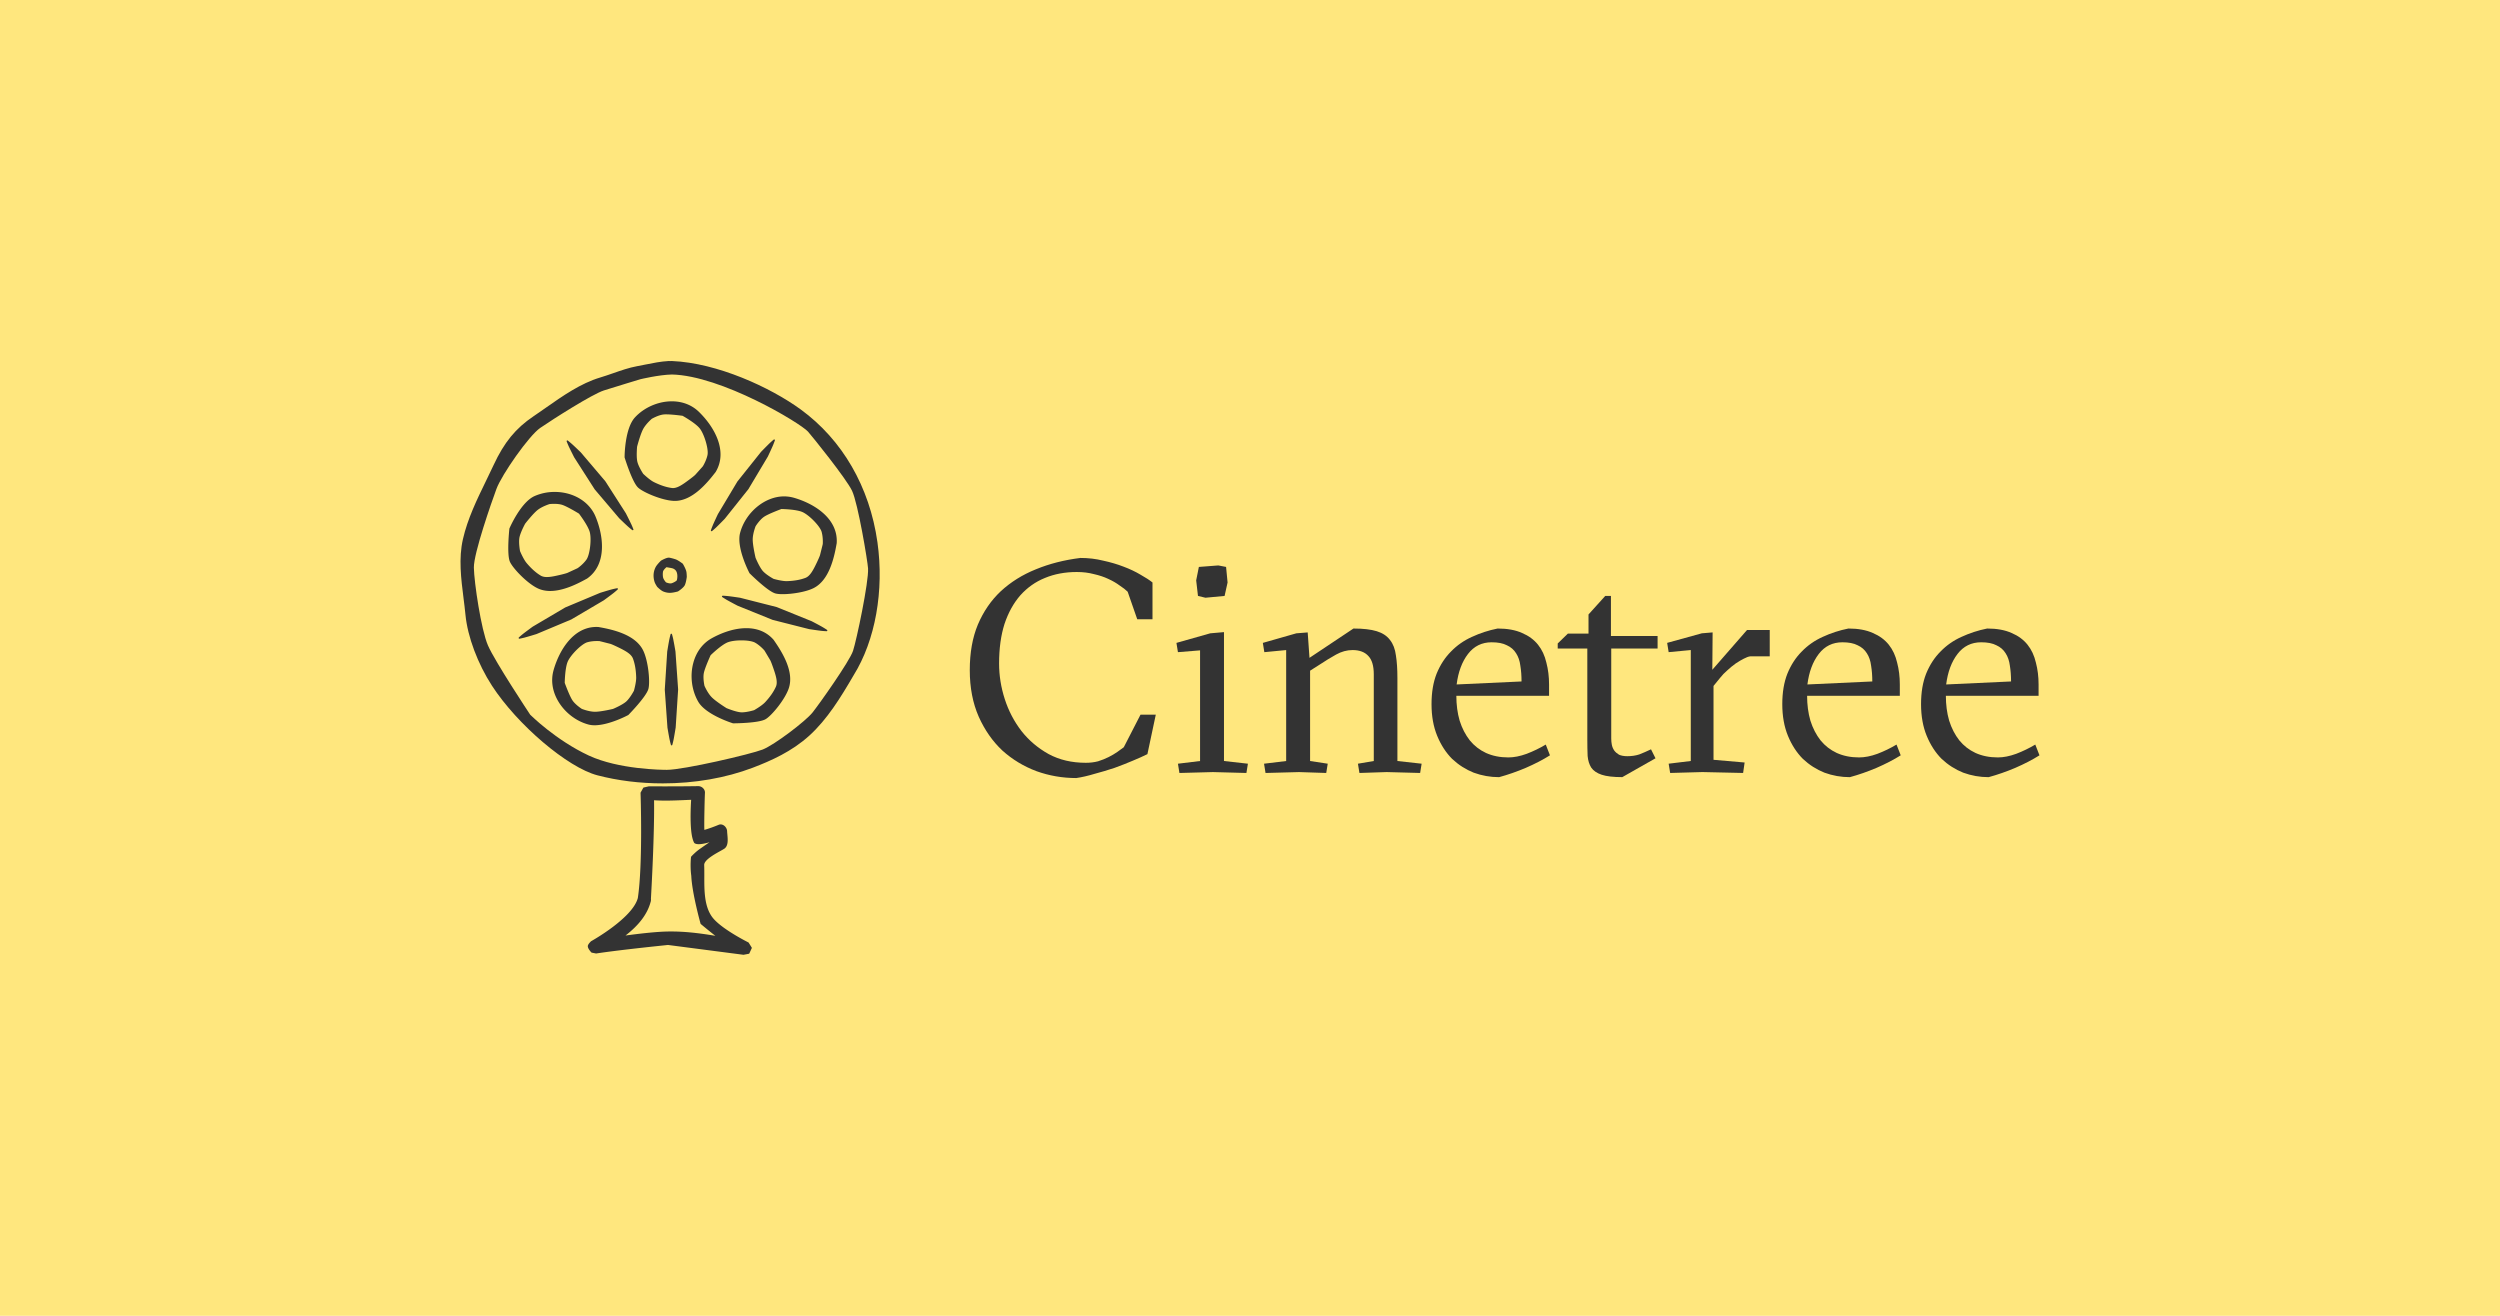 <svg id="svg1" version="1.1" viewBox="0 0 950 500" xmlns="http://www.w3.org/2000/svg">
  <path id="path1" class="mono" d="m0 500h950v-500h-950z" style="fill:#ffe77e"/>
  <path id="path274" d="m281.92 270.69-0.162-5e-3c-1.976-0.047-5.666-1.592-5.675-1.592-0.044-0.023-4.205-2.618-5.76-4.275-1.538-1.644-2.618-4.196-2.622-4.196-7e-3 -0.028-0.63-2.774-0.258-4.788 0.351-1.922 2.365-6.35 2.592-6.851 0.391-0.379 3.868-3.723 6.24-4.795 1.175-0.529 3.217-0.848 5.469-0.848 2.262 0 4.247 0.332 5.191 0.871 1.873 1.068 3.329 2.711 3.571 2.997 0.063 0.129 0.14 0.251 0.211 0.358l1.967 3.306c0.012 0.016 0.295 0.492 1.124 2.87 1.054 3.027 1.805 5.479 1.035 7.204-0.859 1.929-2.201 3.863-4.107 5.912-1.304 1.398-4.191 3.011-4.184 3.011-0.028 7e-3 -2.653 0.819-4.631 0.819m11.969-27.651c-2.573-2.875-6.034-4.331-10.285-4.331-5.446 0-10.559 2.393-13.123 3.821-3.437 1.915-5.853 5.12-6.994 9.267-1.356 4.938-0.67 10.48 1.833 14.837 2.863 4.973 12.784 8.096 13.205 8.23 0.026 5e-3 0.049 9e-3 0.08 9e-3 0.391 0 9.611-0.051 12.273-1.55 2.285-1.281 7.427-7.469 8.869-11.8 2.037-6.104-2.187-13.228-5.549-18.054a2.435 2.435 0 0 0-0.309-0.428m12.198-23.453c-1.957 0.745-4.261 1.157-7.052 1.246h-0.176c-1.906 0-4.87-0.855-4.886-0.855-0.028-0.014-2.594-1.393-3.966-2.845-1.365-1.445-2.894-5.17-2.894-5.17-0.014-0.049-1.135-4.854-1.077-7.141 0.066-2.262 1.089-4.835 1.084-4.835h-2e-3c0.014-0.023 1.505-2.412 3.172-3.568 1.601-1.115 6.132-2.8 6.642-2.987 0.538 9e-3 5.338 0.117 7.766 1.054 2.552 0.983 6.907 5.397 7.52 7.621 0.574 2.081 0.461 4.282 0.435 4.659a2.388 2.388 0 0 0-0.103 0.412l-0.937 3.741c-5e-3 0.023-0.136 0.56-1.21 2.833-1.381 2.894-2.568 5.163-4.317 5.835m-24.858-17.049c-1.466 5.565 3.36 14.853 3.566 15.247a0.316 0.316 0 0 0 0.047 0.063c0.279 0.279 6.837 6.813 9.775 7.656 0.637 0.187 1.613 0.281 2.826 0.281 3.458 0 8.733-0.803 11.707-2.295 5.727-2.873 7.724-10.925 8.733-16.736 0.042-0.159 0.068-0.332 0.075-0.517 0.461-8.967-8.063-14.692-16.192-17.061a13.814 13.814 0 0 0-3.835-0.546c-7.309 0-14.645 6.108-16.701 13.907m-12.378-29.627c-0.461 2.107-1.587 3.994-1.789 4.317a2.695 2.695 0 0 0-0.281 0.316l-2.566 2.866c-0.014 0.016-0.379 0.426-2.388 1.92-2.573 1.92-4.631 3.36-6.525 3.109-2.067-0.265-4.294-0.995-6.806-2.236-1.697-0.841-4.064-3.149-4.074-3.149-0.016-0.023-1.639-2.458-2.175-4.388-0.536-1.927-0.15-5.94-0.152-5.94 0.014-0.047 1.253-4.823 2.369-6.813 1.112-1.967 3.21-3.755 3.203-3.755 0.023-0.014 2.447-1.419 4.458-1.651 0.272-0.03 0.609-0.047 1.014-0.047 2.231 0 5.778 0.482 6.24 0.546 0.473 0.267 4.664 2.646 6.375 4.617 1.793 2.072 3.589 8.033 3.095 10.288m-26.429 12.329c1.882 1.826 9.248 4.978 13.774 5.104h0.258c6.298 0 11.714-6.08 15.242-10.66 0.11-0.117 0.211-0.255 0.304-0.407 4.57-7.71-0.295-16.796-6.373-22.734-2.704-2.641-6.284-4.039-10.349-4.039-5.163 0-10.526 2.344-13.996 6.118-3.882 4.217-3.938 14.703-3.938 15.148 0 0.023 5e-3 0.051 0.014 0.08 0.117 0.375 2.861 9.251 5.064 11.39m-33.609 6.312c7e-3 0 0.763-0.087 1.754-0.087 1.18 0 2.21 0.126 2.985 0.358 1.859 0.567 5.994 3.079 6.462 3.362 0.328 0.435 3.24 4.296 4.034 6.79 0.834 2.622 0.138 8.813-1.201 10.686-1.257 1.756-3.034 3.034-3.348 3.25a2.341 2.341 0 0 0-0.377 0.173l-3.474 1.601c-0.023 9e-3 -0.517 0.243-2.952 0.81-2.056 0.482-3.587 0.782-4.872 0.782-0.962 0-1.726-0.178-2.341-0.538-1.798-1.075-3.554-2.639-5.364-4.781-1.227-1.456-2.494-4.526-2.501-4.526-7e-3 -0.03-0.546-2.91-0.274-4.893 0.265-1.985 2.205-5.516 2.201-5.516 0.03-0.037 3.044-3.926 4.846-5.305 1.796-1.363 4.439-2.166 4.423-2.166m-4.439 32.038c1.386 0.651 2.969 0.983 4.699 0.983 4.917 0 10.161-2.592 13.69-4.542 0.155-0.068 0.311-0.159 0.466-0.272 7.228-5.24 6.338-15.53 3.095-23.411-2.353-5.718-8.457-9.412-15.553-9.412a18.915 18.915 0 0 0-7.612 1.564c-5.223 2.32-9.403 11.917-9.576 12.325a0.206 0.206 0 0 0-0.023 0.082c-0.04 0.393-1.007 9.646 0.178 12.488 1.007 2.435 6.537 8.274 10.637 10.194" style="fill:#333"/>
  <path id="path276" d="m255.33 142.31c18.763 0.438 48.657 18.344 51.708 21.704 1.433 1.59 14.544 17.848 16.74 22.474 2.269 4.76 5.928 26.817 6.085 29.521 0.3 5.12-4.385 27.3-5.715 31.327-1.325 3.999-12.863 20.273-15.41 23.448-2.669 3.313-14.429 12.264-18.932 14.041-4.437 1.754-29.987 7.715-36.412 7.715-1.84 0-18.302-0.155-29.636-5.425-12.587-5.853-22.219-15.469-22.28-15.523-0.133-0.201-13.402-20.198-16.061-26.342-2.592-5.977-5.245-23.933-5.348-29.547-0.103-5.39 6.755-24.996 8.593-29.952 2.028-5.434 12.313-20.189 16.64-23.155 4.9-3.36 19.754-12.816 24.186-14.235 4.549-1.447 13.774-4.228 13.853-4.252 0.068-0.016 6.989-1.69 11.987-1.798m78.092 63.693c-2.962-20.978-13.322-38.884-29.173-50.432-11.472-8.354-31.673-17.67-48.903-18.382l-0.122-5e-3c-0.143 0-0.281 0.014-0.41 0.03-0.211-0.03-0.433-0.047-0.67-0.03-3.002 0.152-6.08 0.777-9.056 1.379-1.03 0.206-2.051 0.414-3.062 0.599-3.027 0.56-6.078 1.625-9.028 2.655-1.606 0.557-3.264 1.135-4.87 1.615-7.445 2.212-14.226 6.965-20.784 11.559-1.594 1.119-3.102 2.173-4.626 3.203-6.766 4.549-11.154 9.92-15.153 18.531-0.927 1.997-1.915 4.025-2.868 5.984-3.444 7.075-7.003 14.387-8.782 22.156-1.681 7.319-0.714 14.984 0.22 22.397 0.267 2.114 0.543 4.299 0.747 6.41 0.796 8.251 4.652 18.55 10.061 26.888 9.651 14.877 28.761 31.109 40.088 34.059 7.82 2.035 16.171 3.065 24.825 3.065 12.119 0 23.937-2.056 34.171-5.947 6.897-2.627 14.853-6.137 21.563-12.245 6.757-6.151 11.812-14.359 16.811-22.933 8.246-13.256 11.618-32.155 9.021-50.558" style="fill:#333"/>
  <path id="path278" d="m228.22 243.72 3.706 0.941c0.023 5e-3 0.553 0.136 2.807 1.224 2.868 1.386 5.116 2.587 5.781 4.355 0.742 1.974 1.147 4.301 1.234 7.118 0.066 1.903-0.852 5.106-0.845 5.106-0.014 0.028-1.377 2.611-2.812 3.994-1.438 1.386-5.137 2.922-5.135 2.927-0.047 9e-3 -4.542 1.086-6.876 1.086l-0.192-5e-3c-2.238-0.061-4.783-1.091-4.793-1.091-0.026-0.014-2.39-1.517-3.538-3.201-1.1-1.613-2.777-6.181-2.966-6.696 0.012-0.548 0.122-5.394 1.051-7.843 0.972-2.575 5.345-6.97 7.548-7.583 1.358-0.384 2.758-0.461 3.697-0.461 0.473 0 0.81 0.019 0.934 0.026 0.136 0.047 0.272 0.082 0.398 0.103m-0.424-5.385a2.407 2.407 0 0 0-0.508-0.077 13.542 13.542 0 0 0-0.686-0.016c-8.506 0-13.959 8.447-16.225 16.356-1.084 3.805-0.548 7.796 1.55 11.536 2.501 4.458 6.874 7.893 11.695 9.185 0.686 0.183 1.468 0.281 2.323 0.281 5.472 0 12.486-3.718 12.781-3.88 0.023-0.012 0.047-0.023 0.068-0.047 0.274-0.281 6.752-6.895 7.593-9.862 0.712-2.54 0.012-10.583-2-14.664-2.845-5.776-10.826-7.796-16.59-8.813m29.367-17.792c-0.18 0.304-1.475 1.009-2.074 1.126-0.738 0.143-1.775-0.279-2.014-0.375-0.171-0.197-0.885-1.03-1.084-1.777-0.124-0.466-0.185-1.414-0.054-2.262 0.08-0.51 0.74-1.229 1.323-1.728 0.236 0.047 0.499 0.094 0.768 0.14 0.695 0.117 1.484 0.246 1.859 0.431 0.878 0.426 1.318 1.089 1.466 2.212 0.129 0.96-0.084 2.06-0.187 2.231m2.318-6.282a0.239 0.239 0 0 0-0.07-0.077c-0.066-0.051-1.681-1.283-2.669-1.632a21.58 21.58 0 0 0-2.135-0.585 2.353 2.353 0 0 0-0.571-0.054h-0.07a2.374 2.374 0 0 0-0.243 0.04l-9e-3 2e-3 -0.07 0.016h-7e-3c-1.023 0.246-2.372 1.018-2.482 1.091-0.063 0.063-1.555 1.51-2.035 2.482a6.986 6.986 0 0 0-0.768 3.402c0.03 0.869 0.192 1.695 0.478 2.449 0.222 0.585 0.848 1.531 0.906 1.615 0.056 0.054 1.353 1.36 2.285 1.751a6.743 6.743 0 0 0 2.494 0.524c1.25 0 3.002-0.501 3.074-0.524a0.187 0.187 0 0 0 0.07-0.03c0.08-0.051 1.934-1.241 2.515-2.28 0.494-0.885 0.784-3.081 0.801-3.215 0-0.054-0.028-1.232-0.133-1.866-0.194-1.164-1.309-3.03-1.358-3.109m-21.8 141.24c5.233-4.036 8.373-8.251 9.576-12.858a0.258 0.258 0 0 0 0.042-0.145v-0.023c0.075-0.328 0.089-0.646 0.047-0.953 0.234-4.121 1.37-24.755 1.194-37.426a63.824 63.824 0 0 0 4.446 0.14c2.405 0 4.851-0.108 7.218-0.206 0.805-0.035 1.615-0.07 2.421-0.098-0.354 5.977-0.421 13.544 1.161 16.345a0.204 0.204 0 0 0 0.066 0.075c0.351 0.297 0.899 0.44 1.674 0.44 1.164 0 2.683-0.332 4.097-0.738a127.91 127.91 0 0 0-3.285 2.266c-1.969 1.288-3.617 3.114-3.685 3.189a0.281 0.281 0 0 0-0.07 0.152c-2e-3 0.033-0.412 3.395 0.101 7.181 0.293 6.603 3.489 18.037 3.524 18.15a0.251 0.251 0 0 0 0.087 0.14c0.023 0.019 2.458 2.079 5.532 4.481-6.75-1.138-11.997-1.648-16.897-1.648-0.351 0-0.707 2e-3 -1.056 7e-3 -3.664 0.056-9.108 0.571-16.192 1.526m46.807 2.721a0.258 0.258 0 0 0-0.112-0.098c-0.103-0.051-10.541-5.245-13.776-9.674-3.004-4.107-2.985-10.152-2.966-15.483 0-1.487 7e-3 -2.894-0.049-4.228-0.082-1.88 3.781-4.034 6.085-5.319 0.576-0.323 1.086-0.606 1.468-0.843 1.66-1.04 1.435-3.465 1.257-5.415-0.042-0.468-0.084-0.908-0.094-1.271-0.014-1.206-1.1-2.606-2.472-2.606a1.941 1.941 0 0 0-0.766 0.157 52.909 52.909 0 0 1-5.408 1.929c-0.14-1.873 0.129-12.851 0.22-14.055a2.285 2.285 0 0 0-0.642-1.723 2.599 2.599 0 0 0-1.897-0.855 779.51 779.51 0 0 1-13.556 0.087c-3.027 0-5.245-7e-3 -5.301 0l-1.878 0.435a0.281 0.281 0 0 0-0.176 0.133l-0.986 1.768a0.276 0.276 0 0 0-0.035 0.145c9e-3 0.267 0.913 26.998-1.03 39.922-1.971 7.656-17.56 16.326-17.77 16.45-0.197 0.183-1.187 1.124-1.241 1.815-0.07 0.96 1.218 2.299 1.365 2.447a0.26 0.26 0 0 0 0.14 0.077l1.615 0.311h0.091c8.937-1.381 27.145-3.219 27.264-3.238l28.643 3.727 0.033 5e-3c0.019 0 0.035 0 0.054-5e-3l1.985-0.375a0.288 0.288 0 0 0 0.197-0.155l0.904-1.964a0.281 0.281 0 0 0-0.019-0.265zm-55.033-130.11c0.119-0.084 2.95-2.154 3.844-2.887 0.904-0.735 1.391-1.199 1.414-1.22a0.286 0.286 0 0 0 0.059-0.328 0.283 0.283 0 0 0-0.293-0.145 29.43 29.43 0 0 0-1.819 0.393c-1.124 0.281-4.46 1.309-4.626 1.363l-13.245 5.549-12.369 7.298c-0.117 0.089-2.948 2.152-3.847 2.887-0.899 0.738-1.388 1.199-1.412 1.218a0.281 0.281 0 0 0-0.056 0.325 0.279 0.279 0 0 0 0.293 0.15c0.026-5e-3 0.688-0.119 1.812-0.4 1.124-0.281 4.458-1.306 4.626-1.358l13.245-5.551zm26.354 14.713c-0.258-1.138-0.454-1.789-0.464-1.817a0.276 0.276 0 0 0-0.26-0.194 0.276 0.276 0 0 0-0.265 0.197c-7e-3 0.028-0.204 0.677-0.445 1.821-0.253 1.138-0.815 4.615-0.843 4.79l-0.925 14.439 1.016 14.422c0.023 0.145 0.609 3.615 0.862 4.755s0.45 1.791 0.459 1.819a0.274 0.274 0 0 0 0.258 0.194c0.122 0 0.229-0.08 0.265-0.194 7e-3 -0.03 0.204-0.679 0.45-1.824 0.246-1.143 0.81-4.615 0.836-4.788l0.927-14.436-1.009-14.425a148.37 148.37 0 0 0-0.862-4.76m56.87-4.46c-0.995-0.597-4.095-2.217-4.25-2.295l-13.31-5.385-13.898-3.531c-0.143-0.023-3.596-0.538-4.75-0.646-1.154-0.117-1.826-0.126-1.857-0.126-0.14 0.023-0.229 0.077-0.265 0.192a0.281 0.281 0 0 0 0.105 0.314c0.023 0.014 0.576 0.403 1.576 0.995 1 0.595 4.097 2.22 4.25 2.295l13.313 5.385 13.896 3.521c0.145 0.021 3.592 0.538 4.748 0.656 1.157 0.112 1.829 0.126 1.854 0.126h0.016c0.157 0 0.274-0.126 0.274-0.276a0.274 0.274 0 0 0-0.176-0.26c-0.152-0.108-0.681-0.464-1.526-0.965m-41.879-38.615c-0.445 1.086-0.656 1.733-0.665 1.756a0.281 0.281 0 0 0 0.26 0.363c0.063 0 0.122-0.019 0.169-0.061 0.023-0.016 0.55-0.435 1.412-1.224 0.848-0.787 3.297-3.301 3.418-3.425l8.986-11.273 7.394-12.385c0.066-0.136 1.569-3.315 2.004-4.392 0.447-1.082 0.658-1.726 0.665-1.754a0.279 0.279 0 0 0-0.103-0.314 0.279 0.279 0 0 0-0.328 0.012c-0.023 0.019-0.546 0.435-1.402 1.229-0.852 0.789-3.294 3.301-3.418 3.428l-8.991 11.276-7.399 12.376c-0.066 0.136-1.564 3.315-2.002 4.39m-53.609-31.139c-0.878-0.768-1.417-1.171-1.44-1.192a0.281 0.281 0 0 0-0.328 2e-3 0.283 0.283 0 0 0-0.094 0.318c9e-3 0.026 0.243 0.665 0.716 1.733 0.475 1.063 2.072 4.191 2.152 4.348l7.785 12.154 9.316 10.976c0.108 0.103 2.632 2.545 3.505 3.301 0.88 0.773 1.428 1.171 1.452 1.187a0.253 0.253 0 0 0 0.162 0.054h0.012c0.152 0 0.274-0.124 0.274-0.276a0.281 0.281 0 0 0-0.056-0.169c-0.077-0.204-0.3-0.789-0.686-1.658a163.93 163.93 0 0 0-2.154-4.353l-7.787-12.151-9.325-10.974c-0.105-0.101-2.627-2.543-3.503-3.301" style="fill:#333"/>
  <path id="text13" d="m439.2 271.57-3.182 15q-2.273 1.136-5.568 2.5-3.182 1.364-6.932 2.727-3.75 1.25-7.614 2.273-3.75 1.136-6.932 1.591-7.841 0-15.114-2.614-7.273-2.727-12.955-7.841-5.568-5.227-8.977-12.841-3.409-7.727-3.409-17.728 0-9.886 3.068-17.273 3.182-7.5 8.75-12.727 5.682-5.227 13.296-8.296 7.727-3.182 16.932-4.318 4.545 0 8.636 1.023 4.205 0.909 7.727 2.273 3.636 1.364 6.477 3.068 2.841 1.591 4.545 2.955v13.977h-5.795l-3.636-10.455q-1.136-1.136-3.068-2.386-1.818-1.364-4.318-2.5-2.386-1.136-5.455-1.818-2.955-0.795-6.477-0.795-6.705 0-12.159 2.273-5.341 2.159-9.318 6.591-3.864 4.432-6.023 10.909-2.046 6.477-2.046 15 0 6.818 2.159 13.523t6.364 12.159q4.205 5.341 10.341 8.75 6.136 3.296 14.091 3.296 2.5 0 4.659-0.568 2.159-0.682 3.977-1.591 1.818-0.909 3.296-1.932 1.477-1.023 2.5-1.818l6.364-12.387z" style="fill:#333" aria-label="C"/>
  <path id="text12" d="m460.91 293.39-12.727 0.341-0.568-3.523 8.409-1.023v-42.046l-8.409 0.682-0.568-3.523 12.841-3.636 5.227-0.455v48.978l9.091 1.023-0.568 3.523zm-5.341-77.956 7.386-0.568 2.955 0.568 0.568 5.909-1.136 5.114-7.273 0.682-2.841-0.682-0.682-5.909z" style="fill:#333" aria-label="i"/>
  <path id="text11" d="m493.63 293.39-12.727 0.341-0.568-3.523 8.409-1.023v-42.16l-8.296 0.795-0.568-3.523 12.727-3.636 4.318-0.341 0.682 9.659 16.705-11.137q5.568 0 8.864 1.023 3.296 1.023 5 3.296 1.818 2.273 2.273 5.909 0.568 3.523 0.568 8.636v31.478l9.205 1.023-0.568 3.523-12.727-0.341-10.341 0.341-0.568-3.523 6.023-1.023v-32.955q0-4.773-2.046-6.932-2.046-2.273-6.023-2.273-3.182 0-6.25 1.705t-6.136 3.75l-3.75 2.386v34.319l6.705 1.023-0.568 3.523z" style="fill:#333" aria-label="n"/>
  <path id="text10" d="m553.41 264.41q0 5.114 1.25 9.432 1.364 4.318 3.864 7.5 2.5 3.068 6.136 4.773 3.75 1.705 8.523 1.705 3.182 0 6.932-1.364 3.864-1.477 7.273-3.523l1.591 4.091q-3.977 2.5-9.205 4.773-5.114 2.159-10.114 3.523-5 0-9.659-1.705-4.545-1.818-8.182-5.227-3.523-3.523-5.682-8.75t-2.159-12.046q0-6.705 1.932-11.591 2.046-5 5.455-8.409 3.409-3.523 7.955-5.568 4.659-2.159 9.773-3.182 5.568 0 9.318 1.705 3.75 1.591 6.023 4.432t3.182 6.818q1.023 3.864 1.023 8.296v4.318zm24.773-5.455q0-3.296-0.455-6.023-0.341-2.727-1.591-4.659-1.25-2.046-3.523-3.068-2.159-1.136-5.795-1.136-5.568 0-8.977 4.432t-4.318 11.591z" style="fill:#333" aria-label="e"/>
  <path id="text9" d="m591.93 246.45v-1.932l3.864-3.75h7.841v-7.273l6.364-7.046h2.159v15.227h17.728v4.773h-17.614v34.205q0 1.136 0.227 2.386 0.227 1.136 0.909 2.159 0.682 0.909 1.818 1.591 1.25 0.568 3.182 0.568 2.5 0 4.545-0.682 2.046-0.795 4.432-1.932l1.705 3.409-12.614 7.159q-5.114 0-7.841-0.909-2.727-0.909-3.977-2.727-1.136-1.818-1.364-4.432-0.114-2.727-0.114-6.364v-34.432z" style="fill:#333" aria-label="t"/>
  <path id="text8" d="m650.68 254.52 13.182-15.114h8.636v10h-7.386q-1.023 0.114-2.5 0.909-1.364 0.682-3.068 1.818-1.591 1.136-3.182 2.614-1.591 1.364-2.727 2.841l-2.5 3.068v28.069l11.818 1.023-0.568 3.977-15.455-0.341-12.273 0.341-0.568-3.523 8.409-1.023v-42.16l-8.409 0.795-0.568-3.523 13.182-3.636 4.091-0.341z" style="fill:#333" aria-label="r"/>
  <path id="text7" d="m686.7 264.41q0 5.114 1.25 9.432 1.364 4.318 3.864 7.5 2.5 3.068 6.136 4.773 3.75 1.705 8.523 1.705 3.182 0 6.932-1.364 3.864-1.477 7.273-3.523l1.591 4.091q-3.977 2.5-9.205 4.773-5.114 2.159-10.114 3.523-5 0-9.659-1.705-4.545-1.818-8.182-5.227-3.523-3.523-5.682-8.75t-2.159-12.046q0-6.705 1.932-11.591 2.046-5 5.455-8.409 3.409-3.523 7.955-5.568 4.659-2.159 9.773-3.182 5.568 0 9.318 1.705 3.75 1.591 6.023 4.432t3.182 6.818q1.023 3.864 1.023 8.296v4.318zm24.773-5.455q0-3.296-0.455-6.023-0.341-2.727-1.591-4.659-1.25-2.046-3.523-3.068-2.159-1.136-5.795-1.136-5.568 0-8.977 4.432t-4.318 11.591z" style="fill:#333" aria-label="e"/>
  <path id="text6" d="m739.43 264.41q0 5.114 1.25 9.432 1.364 4.318 3.864 7.5 2.5 3.068 6.136 4.773 3.75 1.705 8.523 1.705 3.182 0 6.932-1.364 3.864-1.477 7.273-3.523l1.591 4.091q-3.977 2.5-9.205 4.773-5.114 2.159-10.114 3.523-5 0-9.659-1.705-4.545-1.818-8.182-5.227-3.523-3.523-5.682-8.75t-2.159-12.046q0-6.705 1.932-11.591 2.046-5 5.455-8.409 3.409-3.523 7.955-5.568 4.659-2.159 9.773-3.182 5.568 0 9.318 1.705 3.75 1.591 6.023 4.432t3.182 6.818q1.023 3.864 1.023 8.296v4.318zm24.773-5.455q0-3.296-0.455-6.023-0.341-2.727-1.591-4.659-1.25-2.046-3.523-3.068-2.159-1.136-5.795-1.136-5.568 0-8.977 4.432t-4.318 11.591z" style="fill:#333" aria-label="e"/>
</svg>
